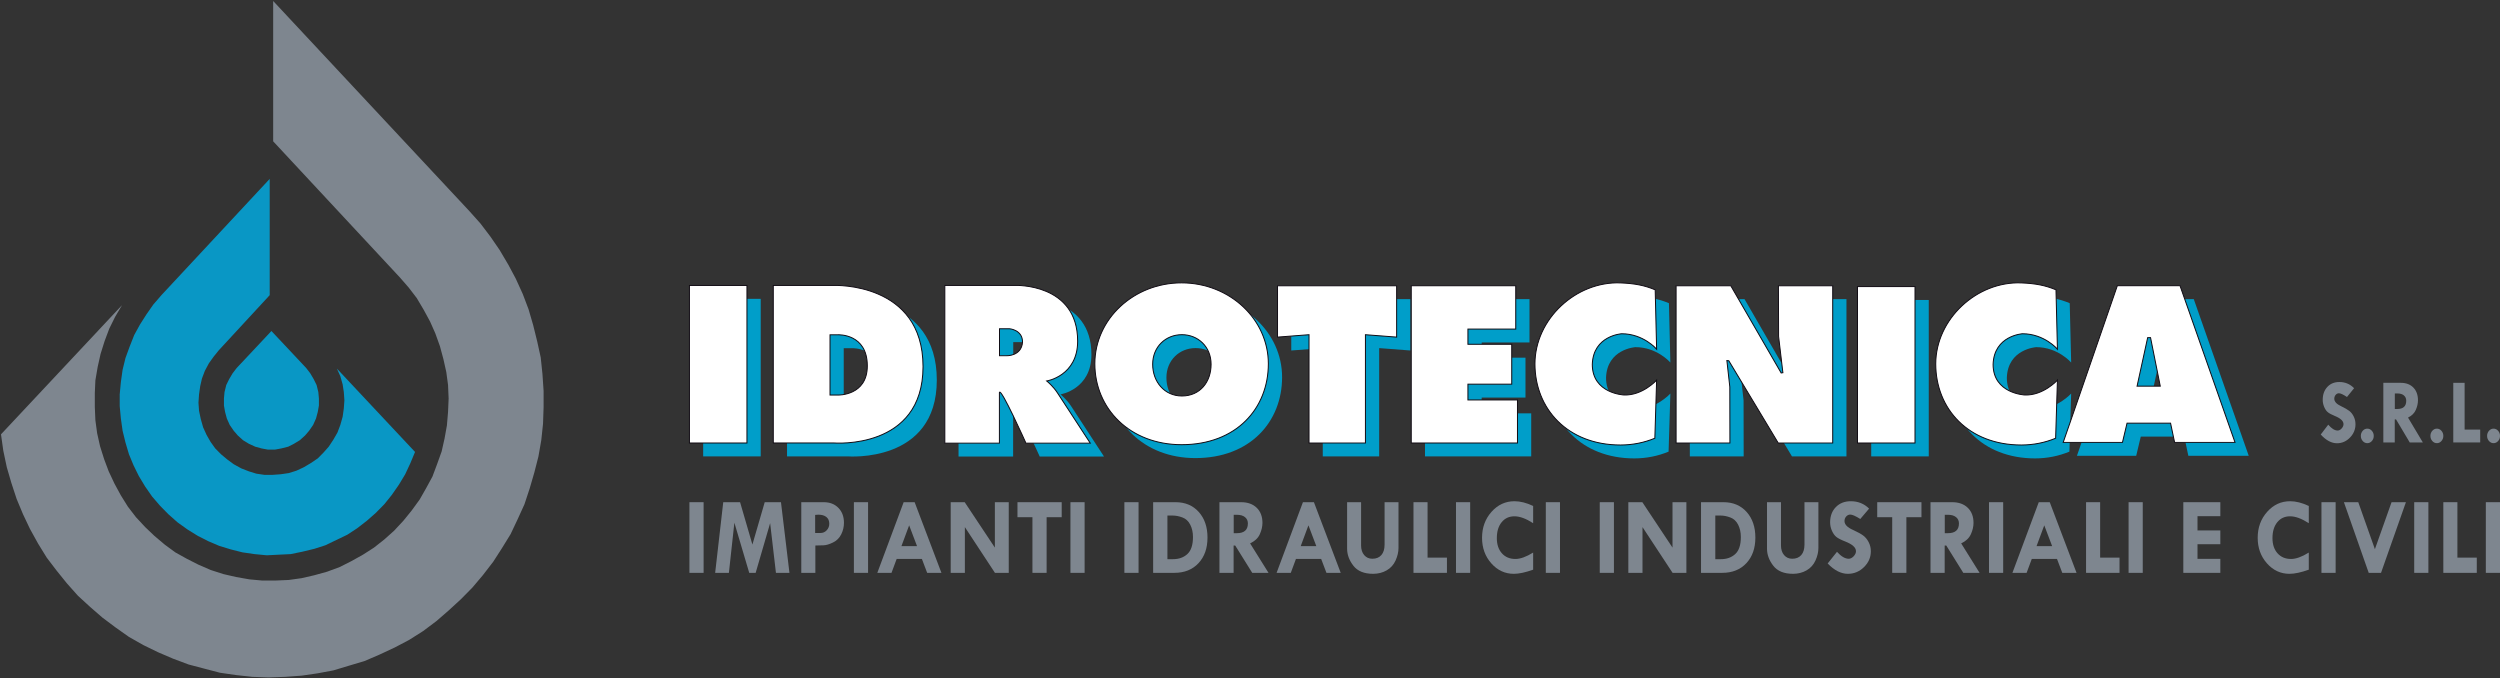 <?xml version="1.0" encoding="UTF-8"?> <svg xmlns="http://www.w3.org/2000/svg" viewBox="0 0 628.583 170.579"><rect x="0" y="0" width="628.583" height="170.579" fill="#333333" stroke="none"/><g id="Layer_1" data-name="Layer 1"><g><path d="m173.346,126.269h3.564v17.764h-3.564v-17.764Z" fill="#7e868f" stroke-width="0"></path><path d="m181.845,126.269h4.235l3.098,10.647,3.1-10.647h4.085l2.13,17.764h-3.396l-1.459-12.501-3.639,12.501h-1.618l-3.735-12.609-1.378,12.609h-3.452l2.031-17.764Z" fill="#7e868f" stroke-width="0"></path><path d="m201.469,126.269h5.654c1.52,0,2.746.476,3.678,1.427s1.397,2.203,1.397,3.754c0,1.019-.229,1.986-.686,2.902-.458.916-1.148,1.599-2.072,2.05s-1.713.686-2.367.704l-2.065.054v6.873h-3.539v-17.764Zm3.488,3.193v4.545h1.386c.596,0,1.105-.23,1.529-.69.425-.46.637-1.005.637-1.637,0-.722-.239-1.281-.718-1.678s-1.159-.595-2.041-.595l-.793.054Z" fill="#7e868f" stroke-width="0"></path><path d="m214.698,126.269h3.563v17.764h-3.563v-17.764Z" fill="#7e868f" stroke-width="0"></path><path d="m227.209,126.269h2.762l6.736,17.764h-3.587l-1.323-3.491h-6.347l-1.296,3.491h-3.568l6.623-17.764Zm1.381,5.817l-1.943,5.236h3.929l-1.985-5.236Z" fill="#7e868f" stroke-width="0"></path><path d="m250.144,126.269h3.489v17.764h-3.472l-7.561-11.5v11.5h-3.563v-17.764h3.523l7.583,11.418v-11.418Z" fill="#7e868f" stroke-width="0"></path><path d="m255.825,126.269h11.12v3.774h-3.791v13.989h-3.563v-13.989h-3.766v-3.774Z" fill="#7e868f" stroke-width="0"></path><path d="m269.144,126.269h3.563v17.764h-3.563v-17.764Z" fill="#7e868f" stroke-width="0"></path><path d="m282.708,126.269h3.563v17.764h-3.563v-17.764Z" fill="#7e868f" stroke-width="0"></path><path d="m289.94,126.269h5.642c2.41,0,4.35.816,5.819,2.449,1.469,1.632,2.204,3.784,2.204,6.453,0,2.679-.758,4.826-2.273,6.44-1.516,1.615-3.533,2.422-6.052,2.422h-5.34v-17.764Zm3.589,3.355v10.972h1.411c1.461,0,2.661-.428,3.602-1.285s1.411-2.287,1.411-4.289c0-1.164-.228-2.194-.681-3.092-.453-.897-1.11-1.506-1.971-1.826-.861-.32-1.682-.48-2.462-.48h-1.311Z" fill="#7e868f" stroke-width="0"></path><path d="m306.606,126.269h5.446c1.656,0,2.966.469,3.928,1.406.963.938,1.444,2.204,1.444,3.8,0,.911-.221,1.857-.663,2.84-.441.982-1.255,1.753-2.441,2.312l4.628,7.406h-4.096l-4.279-6.873h-.403v6.873h-3.563v-17.764Zm3.589,3.166v4.627h.771c1.861,0,2.793-.816,2.793-2.449,0-.667-.242-1.197-.727-1.589-.485-.393-1.157-.589-2.017-.589h-.821Z" fill="#7e868f" stroke-width="0"></path><path d="m327.602,126.269h2.762l6.736,17.764h-3.587l-1.323-3.491h-6.347l-1.296,3.491h-3.568l6.623-17.764Zm1.381,5.817l-1.943,5.236h3.929l-1.985-5.236Z" fill="#7e868f" stroke-width="0"></path><path d="m338.708,126.269h3.514v10.864c0,1.01.26,1.822.78,2.435.521.614,1.205.92,2.053.92.974,0,1.729-.309,2.267-.927.538-.618.807-1.491.807-2.618v-10.674h3.501v11.5c0,1.01-.243,2.059-.73,3.146-.487,1.087-1.236,1.919-2.248,2.496-1.012.578-2.144.866-3.395.866-2.267,0-3.924-.679-4.974-2.036-1.05-1.357-1.574-2.785-1.574-4.282v-11.689Z" fill="#7e868f" stroke-width="0"></path><path d="m355.396,126.269h3.539v13.935h4.873v3.829h-8.412v-17.764Z" fill="#7e868f" stroke-width="0"></path><path d="m366.084,126.269h3.563v17.764h-3.563v-17.764Z" fill="#7e868f" stroke-width="0"></path><path d="m385.484,127.216v4.33c-1.789-1.155-3.354-1.732-4.698-1.732-1.343,0-2.418.496-3.224,1.488-.807.992-1.209,2.327-1.209,4.004,0,1.588.424,2.857,1.271,3.809.849.952,1.981,1.427,3.4,1.427,1.243,0,2.729-.536,4.459-1.61v4.302c-1.939.695-3.557,1.042-4.849,1.042-2.226,0-4.114-.877-5.668-2.631-1.554-1.754-2.33-3.895-2.33-6.42,0-2.57.792-4.747,2.374-6.528,1.583-1.781,3.508-2.672,5.774-2.672,1.461,0,3.027.397,4.698,1.19Z" fill="#7e868f" stroke-width="0"></path><path d="m388.668,126.269h3.563v17.764h-3.563v-17.764Z" fill="#7e868f" stroke-width="0"></path><path d="m402.232,126.269h3.563v17.764h-3.563v-17.764Z" fill="#7e868f" stroke-width="0"></path><path d="m420.525,126.269h3.489v17.764h-3.472l-7.562-11.5v11.5h-3.563v-17.764h3.523l7.584,11.418v-11.418Z" fill="#7e868f" stroke-width="0"></path><path d="m427.694,126.269h5.642c2.41,0,4.35.816,5.819,2.449,1.468,1.632,2.203,3.784,2.203,6.453,0,2.679-.758,4.826-2.272,6.44-1.516,1.615-3.533,2.422-6.052,2.422h-5.34v-17.764Zm3.589,3.355v10.972h1.411c1.461,0,2.661-.428,3.602-1.285s1.411-2.287,1.411-4.289c0-1.164-.228-2.194-.681-3.092-.453-.897-1.11-1.506-1.971-1.826-.861-.32-1.682-.48-2.462-.48h-1.311Z" fill="#7e868f" stroke-width="0"></path><path d="m444.283,126.269h3.514v10.864c0,1.01.261,1.822.781,2.435.521.614,1.205.92,2.053.92.974,0,1.729-.309,2.267-.927.538-.618.807-1.491.807-2.618v-10.674h3.501v11.5c0,1.01-.243,2.059-.73,3.146-.487,1.087-1.236,1.919-2.248,2.496-1.012.578-2.144.866-3.395.866-2.267,0-3.925-.679-4.975-2.036-1.05-1.357-1.574-2.785-1.574-4.282v-11.689Z" fill="#7e868f" stroke-width="0"></path><path d="m469.953,127.879l-2.217,2.611c-1.167-.739-2.007-1.109-2.519-1.109-.395,0-.735.161-1.021.48s-.428.701-.428,1.143c0,.875.738,1.633,2.217,2.273,1.083.497,1.901.945,2.455,1.347.555.401,1.019.959,1.392,1.671.374.713.561,1.484.561,2.313,0,1.524-.572,2.85-1.719,3.978-1.146,1.128-2.5,1.691-4.062,1.691-1.713,0-3.405-.866-5.075-2.598l2.342-2.936c1.05,1.164,2.032,1.746,2.947,1.746.429,0,.84-.205,1.234-.614s.592-.839.592-1.289c0-.927-.911-1.744-2.732-2.451-1.042-.408-1.78-.79-2.217-1.146-.437-.356-.805-.875-1.103-1.556s-.447-1.378-.447-2.09c0-1.578.479-2.859,1.437-3.842.957-.983,2.208-1.475,3.753-1.475,1.83,0,3.366.618,4.609,1.854Z" fill="#7e868f" stroke-width="0"></path><path d="m471.998,126.269h11.12v3.774h-3.791v13.989h-3.563v-13.989h-3.766v-3.774Z" fill="#7e868f" stroke-width="0"></path><path d="m485.391,126.269h5.446c1.656,0,2.966.469,3.928,1.406.963.938,1.444,2.204,1.444,3.8,0,.911-.221,1.857-.663,2.84-.441.982-1.255,1.753-2.441,2.312l4.628,7.406h-4.096l-4.279-6.873h-.403v6.873h-3.563v-17.764Zm3.589,3.166v4.627h.771c1.861,0,2.793-.816,2.793-2.449,0-.667-.242-1.197-.727-1.589-.485-.393-1.157-.589-2.017-.589h-.821Z" fill="#7e868f" stroke-width="0"></path><path d="m500.102,126.269h3.563v17.764h-3.563v-17.764Z" fill="#7e868f" stroke-width="0"></path><path d="m512.613,126.269h2.762l6.736,17.764h-3.587l-1.323-3.491h-6.347l-1.296,3.491h-3.568l6.623-17.764Zm1.381,5.817l-1.943,5.236h3.929l-1.985-5.236Z" fill="#7e868f" stroke-width="0"></path><path d="m524.505,126.269h3.539v13.935h4.873v3.829h-8.412v-17.764Z" fill="#7e868f" stroke-width="0"></path><path d="m535.194,126.269h3.562v17.764h-3.562v-17.764Z" fill="#7e868f" stroke-width="0"></path><path d="m548.958,126.269h9.308v3.518h-5.743v3.585h5.743v3.463h-5.743v3.68h5.743v3.518h-9.308v-17.764Z" fill="#7e868f" stroke-width="0"></path><path d="m580.506,127.216v4.33c-1.789-1.155-3.354-1.732-4.698-1.732-1.343,0-2.418.496-3.224,1.488-.807.992-1.209,2.327-1.209,4.004,0,1.588.424,2.857,1.271,3.809.849.952,1.981,1.427,3.4,1.427,1.243,0,2.729-.536,4.459-1.61v4.302c-1.939.695-3.557,1.042-4.849,1.042-2.226,0-4.114-.877-5.668-2.631-1.554-1.754-2.33-3.895-2.33-6.42,0-2.57.792-4.747,2.374-6.528,1.583-1.781,3.508-2.672,5.774-2.672,1.461,0,3.027.397,4.698,1.19Z" fill="#7e868f" stroke-width="0"></path><path d="m583.691,126.269h3.563v17.764h-3.563v-17.764Z" fill="#7e868f" stroke-width="0"></path><path d="m589.338,126.269h3.608l4.182,11.811,4.189-11.811h3.612l-6.261,17.764h-3.095l-6.236-17.764Z" fill="#7e868f" stroke-width="0"></path><path d="m607.014,126.269h3.563v17.764h-3.563v-17.764Z" fill="#7e868f" stroke-width="0"></path><path d="m614.333,126.269h3.539v13.935h4.873v3.829h-8.412v-17.764Z" fill="#7e868f" stroke-width="0"></path><path d="m625.02,126.269h3.563v17.764h-3.563v-17.764Z" fill="#7e868f" stroke-width="0"></path></g><g><path d="m591.892,97.614l-1.784,2.203c-.939-.624-1.615-.936-2.027-.936-.317,0-.591.135-.82.405-.23.27-.345.591-.345.964,0,.738.594,1.377,1.783,1.917.872.418,1.531.797,1.977,1.136.446.338.819.809,1.12,1.41s.451,1.251.451,1.952c0,1.286-.461,2.405-1.384,3.356-.922.951-2.012,1.427-3.269,1.427-1.378,0-2.74-.73-4.085-2.192l1.886-2.477c.845.981,1.635,1.472,2.372,1.472.344,0,.675-.172.993-.518.317-.346.476-.708.476-1.087,0-.782-.732-1.471-2.199-2.067-.838-.344-1.433-.666-1.783-.967-.352-.301-.647-.738-.888-1.313-.239-.574-.359-1.162-.359-1.763,0-1.332.385-2.412,1.155-3.242s1.777-1.244,3.021-1.244c1.473,0,2.71.521,3.71,1.563Z" fill="#7e868f" stroke-width="0"></path><path d="m593.594,109.605c0-.503.159-.935.477-1.293s.699-.538,1.146-.538.828.179,1.146.538.477.79.477,1.293c0,.497-.159.924-.477,1.283s-.699.538-1.146.538-.828-.179-1.146-.538-.477-.786-.477-1.283Z" fill="#7e868f" stroke-width="0"></path><path d="m599.25,96.256h4.384c1.333,0,2.387.396,3.161,1.187.774.791,1.162,1.859,1.162,3.206,0,.769-.178,1.567-.533,2.396s-1.011,1.479-1.965,1.951l3.725,6.248h-3.296l-3.444-5.798h-.324v5.798h-2.869v-14.987Zm2.889,2.671v3.903h.621c1.498,0,2.248-.688,2.248-2.066,0-.563-.195-1.01-.585-1.341-.391-.331-.931-.496-1.623-.496h-.661Z" fill="#7e868f" stroke-width="0"></path><path d="m611.088,109.605c0-.503.159-.935.477-1.293s.699-.538,1.146-.538.828.179,1.146.538.477.79.477,1.293c0,.497-.159.924-.477,1.283s-.699.538-1.146.538-.828-.179-1.146-.538-.477-.786-.477-1.283Z" fill="#7e868f" stroke-width="0"></path><path d="m616.836,96.256h2.848v11.757h3.923v3.23h-6.771v-14.987Z" fill="#7e868f" stroke-width="0"></path><path d="m625.339,109.605c0-.503.159-.935.477-1.293s.699-.538,1.146-.538.828.179,1.146.538.477.79.477,1.293c0,.497-.159.924-.477,1.283s-.699.538-1.146.538-.828-.179-1.146-.538-.477-.786-.477-1.283Z" fill="#7e868f" stroke-width="0"></path></g><g id="Idrotecnica"><g id="A"><path d="m551.585,75.205l13.822,39.397h-15.187l-1.014-4.832h-10.942l-1.152,4.832h-14.899l13.609-39.397h15.764Zm-4.971,25.254l-2.441-12.197h-.726l-2.661,12.197h5.828Z" fill="#009ec9" stroke-width="0"></path></g><path id="C" d="m520.76,98.952l-.449,14.605c-2.639,1.092-5.557,1.701-8.619,1.701-13.322,0-21.527-9.125-21.527-20.381s10.295-20.82,21.527-20.379c3.535.139,6.045.619,8.705,1.736l.363,14.922s-3.311-3.873-8.783-3.873c0,0-7.15.436-7.391,7.697,0,7.361,7.967,7.697,7.967,7.697,4.654.191,8.207-3.727,8.207-3.727Z" fill="#009ec9" stroke-width="0"></path><rect id="I" x="470.487" y="75.424" width="14.465" height="39.328" fill="#009ec9" stroke-width="0"></rect><polygon id="N" points="424.879 114.752 424.879 75.211 438.633 75.211 451.303 97.147 451.735 97.075 450.655 87.961 450.608 75.211 464.262 75.211 464.262 114.752 450.559 114.752 438.129 94.067 437.649 94.02 438.391 100.666 438.417 114.752 424.879 114.752" fill="#009ec9" stroke-width="0"></polygon><path id="C-2" data-name="C" d="m419.985,98.952l-.447,14.605c-2.641,1.092-5.557,1.701-8.623,1.701-13.316,0-21.526-9.125-21.526-20.381s10.297-20.82,21.526-20.379c3.535.139,6.047.619,8.711,1.736l.359,14.922s-3.311-3.873-8.783-3.873c0,0-7.149.436-7.39,7.697,0,7.361,7.968,7.697,7.968,7.697,4.654.191,8.205-3.727,8.205-3.727Z" fill="#009ec9" stroke-width="0"></path><polygon id="E" points="358.289 75.211 384.567 75.211 384.567 86.106 372.542 86.106 372.542 89.932 383.557 89.932 383.557 99.961 372.542 99.961 372.542 103.93 384.998 103.93 384.998 114.752 358.289 114.752 358.289 75.211" fill="#009ec9" stroke-width="0"></polygon><polygon id="T" points="324.668 75.211 354.618 75.211 354.618 88.127 346.77 87.524 346.77 114.752 332.588 114.752 332.588 87.524 324.668 88.127 324.668 75.211" fill="#009ec9" stroke-width="0"></polygon><g id="O"><path d="m322.361,94.837c0,11.233-8.063,20.342-21.811,20.342-13.033,0-21.816-9.109-21.816-20.342,0-11.239,9.768-20.348,21.816-20.348,12.043,0,21.811,9.109,21.811,20.348Zm-21.742,8.093c4.607,0,7.344-3.567,7.344-7.972s-3.289-7.441-7.344-7.441-7.343,3.037-7.343,7.441,2.978,7.972,7.343,7.972Z" fill="#009ec9" stroke-width="0"></path></g><g id="R"><path d="m277.582,114.787h-16.167s-6.341-14.16-6.681-12.74v12.74h-13.725v-39.657h17.664s15.746-.641,15.746,14.027c0,8.751-7.775,10.003-7.775,10.003,0,0,1.624,1.322,2.684,2.984.997,1.519,8.254,12.642,8.254,12.642Zm-17.037-25.37c.047-3.123-3.266-3.389-3.266-3.389h-2.517v6.783h1.774s3.72.144,4.008-3.394Z" fill="#009ec9" stroke-width="0"></path></g><g id="D"><path d="m235.543,95.553c0,21.023-22.393,19.193-22.393,19.193h-15.263v-39.611h15.263s22.393-.918,22.393,20.417Zm-14.013-.196c0-8.174-7.366-7.81-7.366-7.81h-2.022v15.152h2.022s7.366.214,7.366-7.342Z" fill="#009ec9" stroke-width="0"></path></g><rect id="I-2" data-name="I" x="176.802" y="75.139" width="14.464" height="39.613" fill="#009ec9" stroke-width="0"></rect></g><g id="Idrotecnica-2" data-name="Idrotecnica"><g id="A-2" data-name="A"><path d="m548.129,71.837l13.823,39.397h-15.188l-1.014-4.832h-10.943l-1.151,4.832h-14.9l13.61-39.397h15.763Zm-4.97,25.254l-2.442-12.197h-.726l-2.661,12.197h5.829Z" fill="#fff" stroke-width="0"></path><g><polygon points="532.367 71.837 548.129 71.837 561.953 111.234 546.765 111.234 545.751 106.402 534.808 106.402 533.657 111.234 518.756 111.234 532.367 71.837" fill="none" stroke="#100b13" stroke-miterlimit="10" stroke-width=".25"></polygon><polygon points="539.992 84.894 540.717 84.894 543.16 97.091 537.331 97.091 539.992 84.894" fill="none" stroke="#100b13" stroke-miterlimit="10" stroke-width=".25"></polygon></g></g><path id="C-3" data-name="C" d="m517.305,95.582l-.451,14.607c-2.637,1.094-5.555,1.701-8.619,1.701-13.318,0-21.527-9.125-21.527-20.381s10.297-20.82,21.527-20.379c3.537.139,6.047.619,8.707,1.736l.363,14.922s-3.312-3.871-8.783-3.871c0,0-7.15.434-7.391,7.697,0,7.359,7.965,7.695,7.965,7.695,4.656.191,8.209-3.728,8.209-3.728Z" fill="#fff" stroke="#100b13" stroke-miterlimit="10" stroke-width=".25"></path><rect id="I-3" data-name="I" x="467.032" y="72.055" width="14.463" height="39.33" fill="#fff" stroke="#100b13" stroke-miterlimit="10" stroke-width=".25"></rect><polygon id="N-2" data-name="N" points="421.424 111.385 421.424 71.844 435.176 71.844 447.846 93.78 448.278 93.707 447.198 84.594 447.153 71.844 460.805 71.844 460.805 111.385 447.104 111.385 434.672 90.7 434.194 90.653 434.934 97.299 434.959 111.385 421.424 111.385" fill="#fff" stroke="#100b13" stroke-miterlimit="10" stroke-width=".25"></polygon><path id="C-4" data-name="C" d="m416.53,95.582l-.447,14.607c-2.641,1.094-5.559,1.701-8.622,1.701-13.319,0-21.525-9.125-21.525-20.381s10.293-20.82,21.525-20.379c3.534.139,6.046.619,8.71,1.736l.359,14.922s-3.31-3.871-8.783-3.871c0,0-7.149.434-7.39,7.697,0,7.359,7.966,7.695,7.966,7.695,4.654.191,8.207-3.728,8.207-3.728Z" fill="#fff" stroke="#100b13" stroke-miterlimit="10" stroke-width=".25"></path><polygon id="E-2" data-name="E" points="354.832 71.844 381.11 71.844 381.11 82.741 369.087 82.741 369.087 86.563 380.103 86.563 380.103 96.592 369.087 96.592 369.087 100.561 381.543 100.561 381.543 111.385 354.832 111.385 354.832 71.844" fill="#fff" stroke="#100b13" stroke-miterlimit="10" stroke-width=".25"></polygon><polygon id="T-2" data-name="T" points="321.211 71.844 351.163 71.844 351.163 84.76 343.315 84.157 343.315 111.385 329.131 111.385 329.131 84.157 321.211 84.76 321.211 71.844" fill="#fff" stroke="#100b13" stroke-miterlimit="10" stroke-width=".25"></polygon><g id="O-2" data-name="O"><path d="m318.905,91.469c0,11.233-8.063,20.342-21.81,20.342-13.034,0-21.816-9.109-21.816-20.342,0-11.239,9.768-20.348,21.816-20.348,12.043,0,21.81,9.109,21.81,20.348Zm-21.741,8.093c4.607,0,7.343-3.567,7.343-7.972s-3.288-7.441-7.343-7.441-7.344,3.037-7.344,7.441,2.978,7.972,7.344,7.972Z" fill="#fff" stroke-width="0"></path><g><path d="m318.905,91.469c0,11.233-8.063,20.342-21.81,20.342-13.034,0-21.816-9.109-21.816-20.342,0-11.239,9.768-20.348,21.816-20.348,12.043,0,21.81,9.109,21.81,20.348Z" fill="none" stroke="#100b13" stroke-miterlimit="10" stroke-width=".25"></path><path d="m304.506,91.59c0,4.404-2.735,7.972-7.343,7.972-4.366,0-7.344-3.567-7.344-7.972s3.289-7.441,7.344-7.441,7.343,3.037,7.343,7.441Z" fill="none" stroke="#100b13" stroke-miterlimit="10" stroke-width=".25"></path></g></g><g id="R-2" data-name="R"><path d="m274.125,111.419h-16.173s-6.329-14.16-6.669-12.74v12.74h-13.725v-39.657h17.664s15.734-.641,15.734,14.027c0,8.751-7.775,10.004-7.775,10.004,0,0,1.63,1.322,2.696,2.984.99,1.519,8.247,12.642,8.247,12.642Zm-17.03-25.37c.046-3.123-3.266-3.389-3.266-3.389h-2.522v6.783h1.779s3.721.145,4.009-3.394Z" fill="#fff" stroke-width="0"></path><g><path d="m237.559,71.762h17.664s15.734-.641,15.734,14.027c0,8.751-7.775,10.004-7.775,10.004,0,0,1.63,1.322,2.696,2.984.99,1.519,8.247,12.642,8.247,12.642h-16.173s-6.329-14.16-6.669-12.74v12.74h-13.725v-39.657Z" fill="none" stroke="#100b13" stroke-miterlimit="10" stroke-width=".25"></path><path d="m251.307,82.66v6.783h1.779s3.721.145,4.009-3.394c.046-3.123-3.266-3.389-3.266-3.389h-2.522Z" fill="none" stroke="#100b13" stroke-miterlimit="10" stroke-width=".25"></path></g></g><g id="D-2" data-name="D"><path d="m232.082,92.185c0,21.023-22.393,19.193-22.393,19.193h-15.262v-39.611h15.262s22.393-.917,22.393,20.418Zm-14.013-.196c0-8.174-7.366-7.81-7.366-7.81h-2.01v15.152h2.01s7.366.214,7.366-7.342Z" fill="#fff" stroke-width="0"></path><g><path d="m194.427,71.767h15.262s22.393-.917,22.393,20.418c0,21.023-22.393,19.193-22.393,19.193h-15.262v-39.611Z" fill="none" stroke="#100b13" stroke-miterlimit="10" stroke-width=".25"></path><path d="m208.693,84.179h2.01s7.366-.364,7.366,7.81c0,7.556-7.366,7.342-7.366,7.342h-2.01v-15.152Z" fill="none" stroke="#100b13" stroke-miterlimit="10" stroke-width=".25"></path></g></g><rect id="I-4" data-name="I" x="173.346" y="71.772" width="14.463" height="39.613" fill="#fff" stroke="#100b13" stroke-miterlimit="10" stroke-width=".25"></rect></g></g><g id="Goccia"><polyline points="59.509 92.527 68.245 83.225 76.983 92.527 78.001 93.855 78.875 95.332 79.602 96.807 80.04 98.58 80.185 100.203 80.185 101.975 79.893 103.599 79.457 105.223 78.73 106.846 77.709 108.324 76.691 109.505 75.381 110.686 73.923 111.572 72.469 112.31 70.722 112.752 69.119 113.048 67.372 113.048 65.771 112.752 64.169 112.31 62.567 111.572 61.111 110.686 59.8 109.505 58.781 108.324 57.762 106.846 57.035 105.223 56.597 103.599 56.307 101.975 56.307 100.203 56.453 98.58 56.889 96.807 57.617 95.332 58.49 93.855 59.509 92.527" fill="#0997c5" stroke-width="0"></polyline><polygon points="84.698 92.67 104.355 113.636 103.19 116.438 101.881 119.244 100.277 121.9 98.533 124.41 96.637 126.774 94.455 128.989 92.272 130.909 89.793 132.828 87.319 134.451 84.554 135.779 81.789 137.107 79.019 137.994 75.962 138.731 73.049 139.322 69.993 139.472 67.08 139.618 64.023 139.322 60.966 138.881 58.053 138.144 55.14 137.257 52.375 136.075 49.753 134.747 47.135 133.124 44.657 131.35 42.326 129.285 40.291 127.216 38.252 124.855 36.504 122.345 34.904 119.689 33.591 117.029 32.426 114.223 31.552 111.271 30.826 108.32 30.391 105.218 30.099 102.117 30.099 99.165 30.391 96.063 30.826 92.966 31.552 90.015 32.573 87.209 33.739 84.253 35.195 81.597 36.795 79.086 38.544 76.576 40.583 74.216 67.81 44.982 67.81 74.216 54.996 88.091 53.684 89.719 52.522 91.343 51.501 93.262 50.775 95.181 50.336 97.1 50.044 99.165 49.9 101.234 50.044 103.299 50.483 105.368 51.066 107.433 51.94 109.352 52.957 111.126 54.122 112.749 55.579 114.223 57.179 115.555 58.783 116.733 60.675 117.77 62.566 118.507 64.462 119.098 66.497 119.394 68.536 119.394 70.575 119.244 72.614 118.948 74.506 118.357 76.401 117.474 78.146 116.438 79.893 115.259 81.35 113.782 82.659 112.304 83.824 110.535 84.845 108.761 85.572 106.842 86.154 104.777 86.446 102.708 86.593 100.643 86.446 98.574 86.154 96.655 85.572 94.59 84.698 92.67" fill="#0997c5" stroke-width="0"></polygon><polygon points="136.678 98.278 136.678 102.413 136.535 106.546 136.096 110.68 135.37 114.814 134.348 118.802 133.187 122.787 131.874 126.774 130.126 130.613 128.378 134.306 126.195 137.849 124.012 141.242 121.391 144.639 118.769 147.74 115.856 150.691 112.799 153.498 109.742 156.154 106.394 158.664 102.898 160.879 99.259 162.798 95.472 164.567 91.689 166.195 87.758 167.373 83.824 168.556 79.893 169.292 75.819 169.883 71.74 170.179 67.519 170.329 63.441 170.179 59.362 169.738 55.288 169.146 51.357 168.114 47.426 167.078 43.492 165.603 39.709 163.98 36.069 162.207 32.426 160.142 29.078 157.777 25.73 155.267 22.673 152.611 19.612 149.805 16.847 146.704 14.225 143.456 11.751 140.209 9.568 136.666 7.529 132.974 5.781 129.285 4.181 125.447 2.868 121.459 1.707 117.474 .833 113.34 .25 109.207 30.682 76.726 28.934 79.678 27.478 82.629 26.312 85.731 25.291 88.978 24.564 92.225 23.982 95.622 23.838 98.87 23.838 102.267 23.982 105.663 24.421 108.911 25.147 112.158 26.165 115.405 27.33 118.507 28.787 121.608 30.391 124.56 32.135 127.366 34.174 130.022 36.504 132.532 38.834 134.747 41.457 136.962 44.074 138.881 46.987 140.504 49.9 141.982 52.957 143.31 56.162 144.343 59.362 145.08 62.714 145.671 65.915 145.966 69.266 145.966 72.614 145.821 75.819 145.375 79.019 144.639 82.224 143.752 85.428 142.569 88.337 141.096 91.25 139.472 94.016 137.699 96.637 135.634 99.111 133.419 101.442 130.909 103.481 128.398 105.521 125.592 107.121 122.787 108.725 119.835 109.89 116.733 111.051 113.486 111.781 110.239 112.364 106.992 112.655 103.595 112.799 100.198 112.655 96.805 112.216 93.557 111.49 90.306 110.616 87.059 109.451 83.811 108.142 80.86 106.538 77.904 104.79 74.953 102.755 72.296 100.568 69.786 68.684 35.532 68.684 .25 118.043 53.105 120.808 56.202 123.282 59.453 125.613 62.846 127.799 66.539 129.691 70.082 131.439 73.92 132.895 77.758 134.057 81.746 135.078 85.876 135.952 89.865 136.387 93.999 136.678 98.278" fill="#7e868f" stroke-width="0"></polygon></g></svg> 